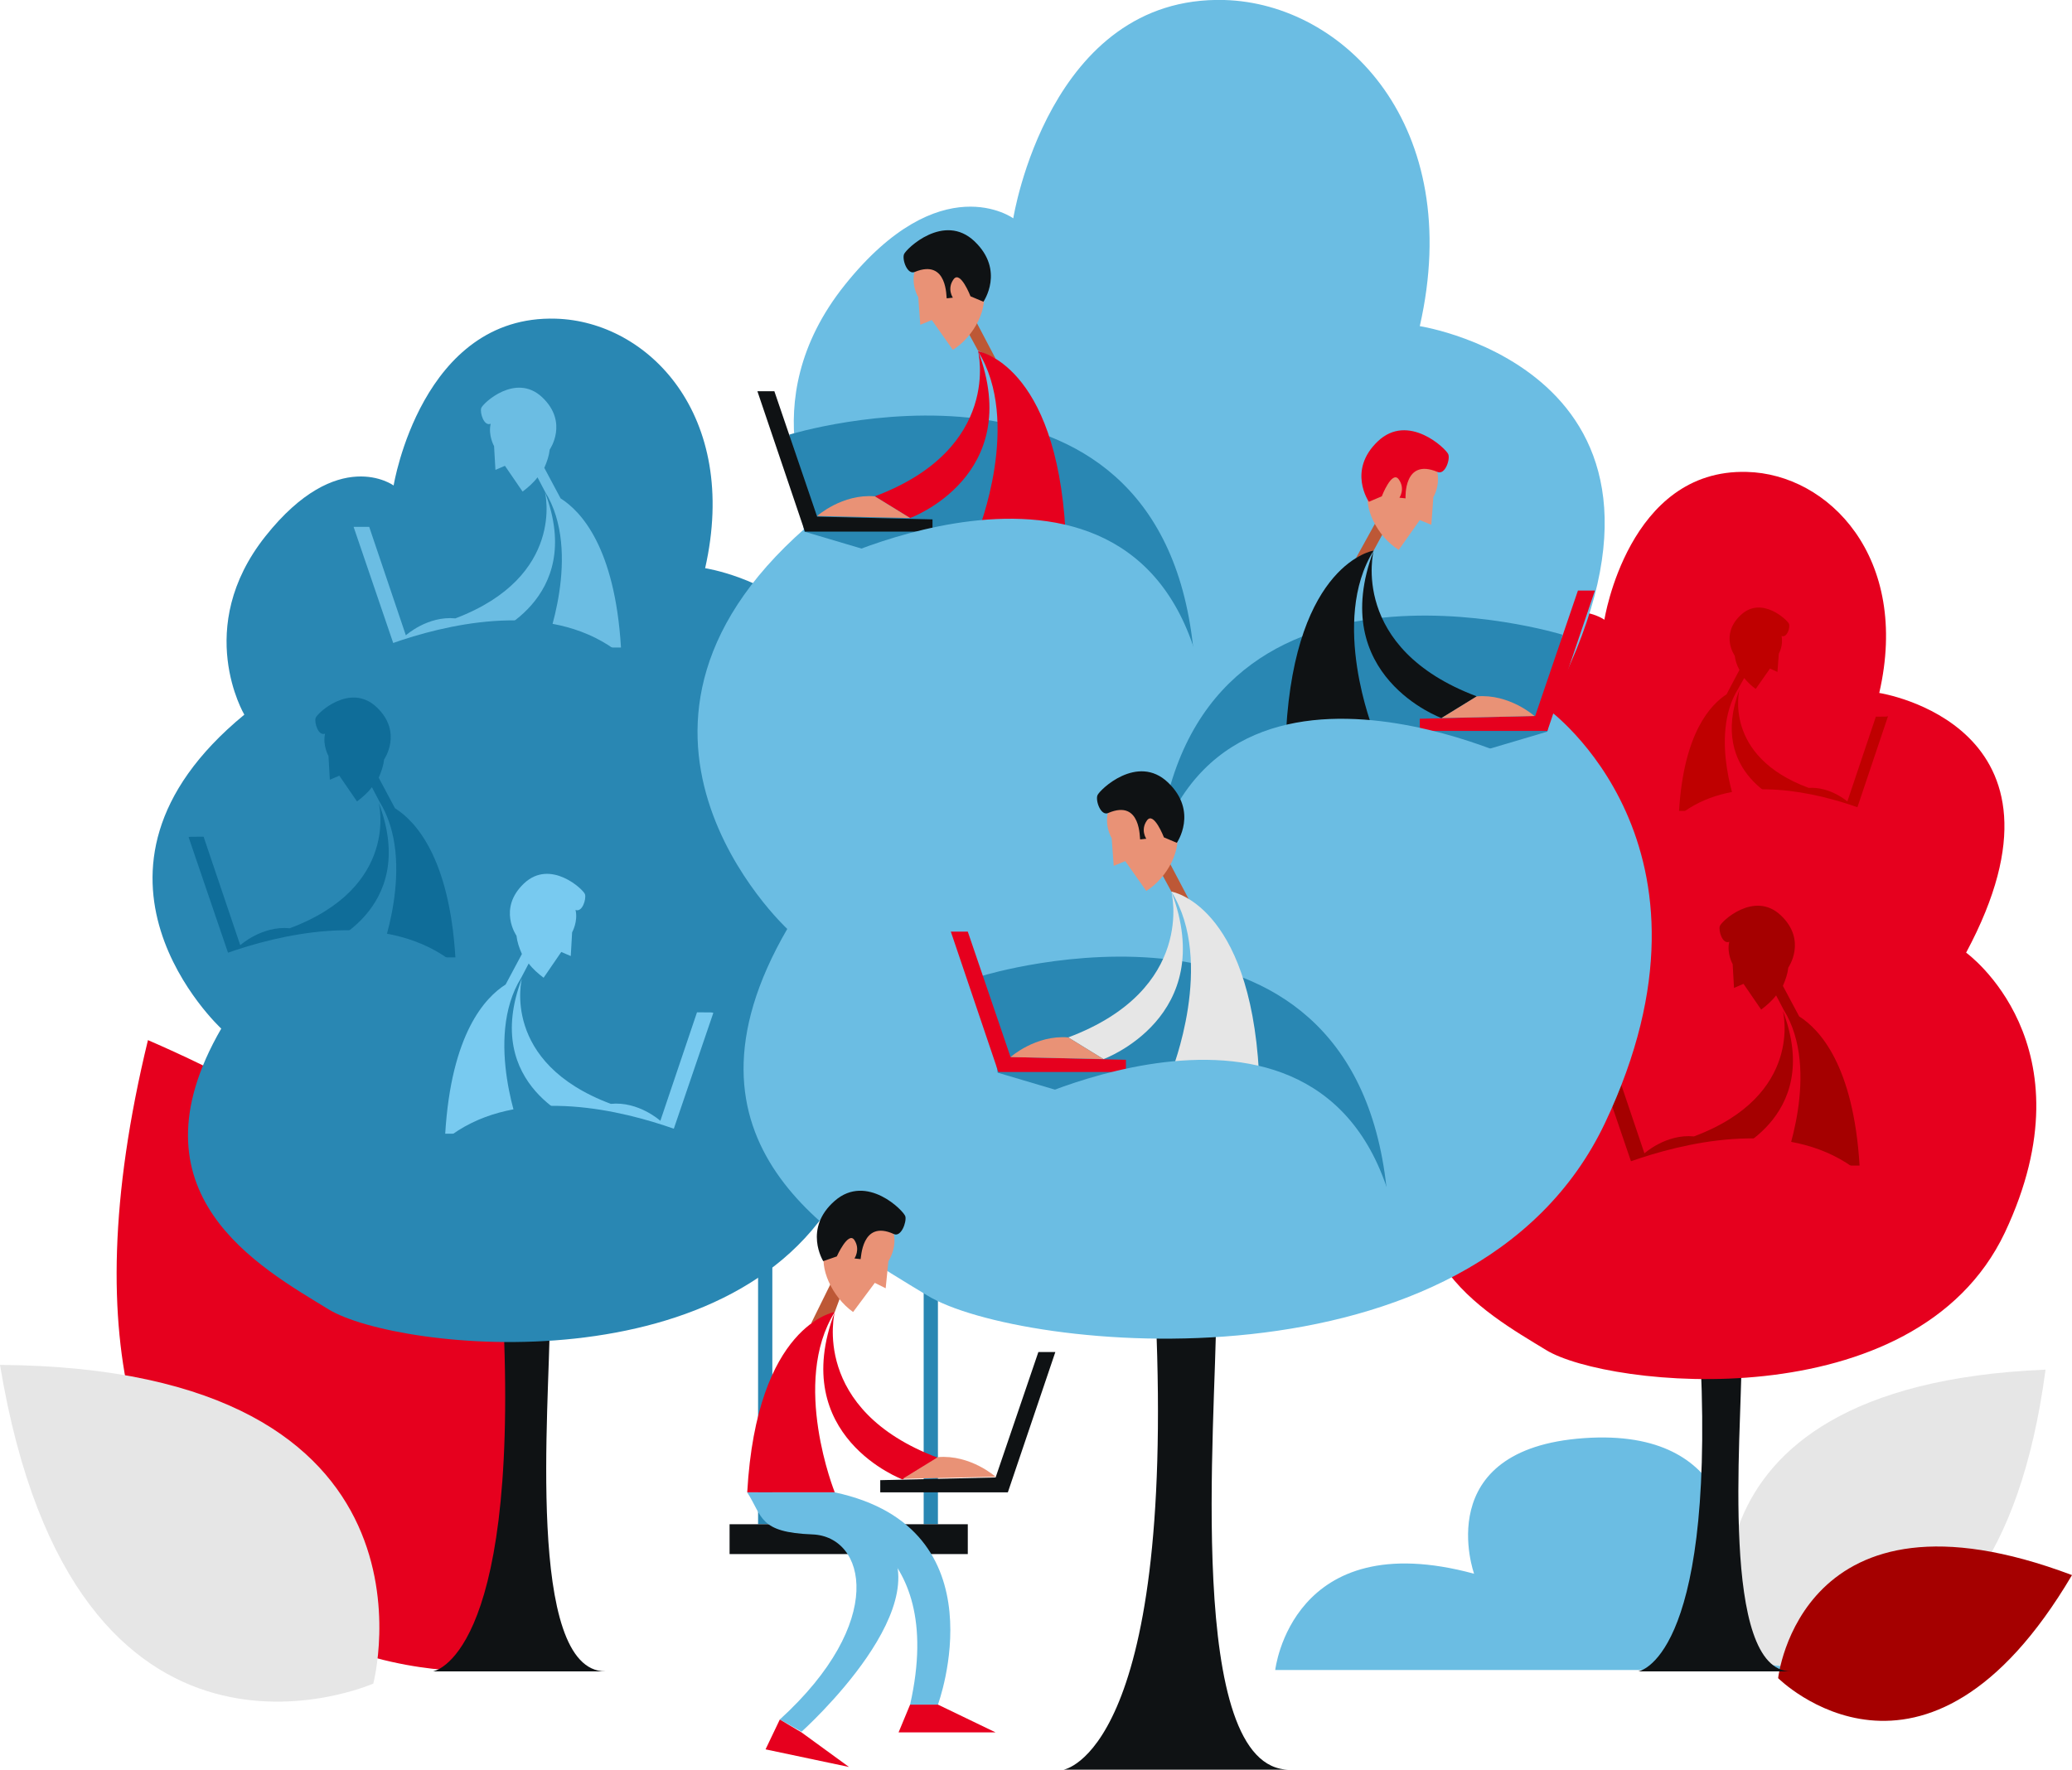 <?xml version="1.0" encoding="iso-8859-1"?>
<svg width="247" height="211" viewBox="0 0 247 211" fill="none" xmlns="http://www.w3.org/2000/svg">
<path d="M220.221 199.116H152.019C152.019 199.116 153.96 181.735 175.724 187.636C175.724 187.636 170.384 172.761 188.83 171.468C207.276 170.174 206.386 185.292 206.386 185.292C206.386 185.292 222.405 182.463 220.221 199.116Z" fill="#6BBDE3"/>
<path d="M17.637 124.013C-0.809 200.005 55.096 199.197 55.096 199.197C55.096 199.197 89.48 155.137 17.637 124.013Z" fill="#E6001E"/>
<path d="M0 162.737C8.899 216.497 44.497 200.733 44.497 200.733C44.497 200.733 54.529 163.141 0 162.737Z" fill="#E6E6E6"/>
<path d="M243.845 163.303C237.696 209.868 206.629 197.338 206.629 197.338C206.629 197.338 196.84 165.243 243.845 163.303Z" fill="#E6E6E6"/>
<path d="M247 187.798C229.444 217.548 211.969 200.086 211.969 200.086C211.969 200.086 214.638 175.591 247 187.798Z" fill="#A50000"/>
<path d="M207.6 162.333C207.6 170.902 205.011 199.278 213.506 199.278H195.302C195.302 199.278 204.283 197.984 202.745 162.656L207.6 162.333Z" fill="#0F1214"/>
<path d="M208.247 56.267C217.956 56.509 227.745 66.453 224.023 82.621C224.023 82.621 248.942 86.421 234.379 113.584C234.379 113.584 249.589 124.498 238.991 146.972C228.311 169.447 191.5 165.405 184.299 160.958C177.018 156.512 162.86 148.832 172.973 131.289C172.973 131.289 155.093 114.797 175.4 98.062C175.4 98.062 169.899 88.846 177.665 79.226C185.432 69.606 191.257 73.891 191.257 73.891C191.257 73.891 194.089 55.862 208.247 56.267Z" fill="#E6001E"/>
<path d="M211.726 118.677C211.24 119.324 210.593 119.89 209.946 120.375L207.842 117.303L206.71 117.788L206.548 114.959C206.548 114.959 205.82 113.665 206.143 112.291C205.334 112.614 204.849 110.997 205.011 110.431C205.173 109.866 209.137 106.147 212.292 109.138C215.447 112.129 213.182 115.363 213.182 115.363C213.101 116.09 212.859 116.818 212.535 117.546L214.477 121.184C216.904 122.72 220.949 127.004 221.677 138.969H212.616C212.616 138.969 217.146 127.651 212.616 120.375L211.726 118.677ZM191.662 124.579L196.03 137.514C196.03 137.514 198.619 135.169 201.936 135.493C215.124 130.561 212.535 120.537 212.535 120.537C217.47 133.472 205.577 137.756 205.577 137.756L207.842 137.837V139.131H194.655L189.72 124.66C189.882 124.579 189.882 124.579 191.662 124.579Z" fill="#A50000"/>
<path d="M189.963 140.263C189.963 140.263 225.641 122.8 229.282 156.431L189.963 140.263Z" fill="#E6001E"/>
<path d="M207.923 80.843C208.328 81.328 208.813 81.813 209.299 82.137L210.998 79.711L211.888 80.115L212.049 77.933C212.049 77.933 212.616 76.963 212.373 75.831C213.02 76.073 213.425 74.861 213.263 74.376C213.101 73.972 210.027 70.98 207.519 73.325C205.011 75.669 206.791 78.175 206.791 78.175C206.872 78.741 207.033 79.307 207.357 79.873L205.82 82.783C203.959 83.996 200.723 87.311 200.156 96.688H207.195C207.195 96.688 203.635 87.876 207.195 82.137L207.923 80.843ZM223.619 85.451L220.221 95.556C220.221 95.556 218.198 93.778 215.609 93.94C205.334 90.14 207.357 82.217 207.357 82.217C203.554 92.323 212.778 95.718 212.778 95.718H210.998V96.688H221.272L225.075 85.37C224.994 85.451 224.994 85.451 223.619 85.451Z" fill="#BF0000"/>
<path d="M224.913 97.659C224.913 97.659 197.001 83.996 194.17 110.27L224.913 97.659Z" fill="#E6001E"/>
<path d="M65.532 157.563C65.532 167.264 62.62 199.278 72.166 199.278H51.617C51.617 199.278 61.73 197.823 60.031 157.967L65.532 157.563Z" fill="#0F1214"/>
<path d="M66.26 37.996C77.263 38.32 88.185 49.476 84.059 67.746C84.059 67.746 112.214 72.031 95.71 102.671C95.71 102.671 112.942 115.04 100.887 140.343C88.833 165.647 47.329 161.12 39.158 156.108C30.986 151.096 14.967 142.365 26.375 122.639C26.375 122.639 6.23 104.045 29.125 85.209C29.125 85.209 22.977 74.861 31.634 63.947C40.29 53.033 46.924 57.884 46.924 57.884C46.924 57.884 50.241 37.511 66.26 37.996Z" fill="#2987B3"/>
<path d="M64.076 56.913C63.591 57.56 62.943 58.126 62.296 58.611L60.193 55.539L59.06 56.024L58.898 53.195C58.898 53.195 58.17 51.901 58.494 50.527C57.685 50.85 57.199 49.233 57.361 48.668C57.523 48.102 61.487 44.383 64.642 47.374C67.798 50.365 65.532 53.599 65.532 53.599C65.451 54.327 65.209 55.054 64.885 55.782L66.827 59.42C69.254 60.956 73.299 65.24 74.027 77.205H64.966C64.966 77.205 69.497 65.887 64.966 58.611L64.076 56.913ZM44.012 62.815L48.381 75.75C48.381 75.75 50.969 73.406 54.287 73.729C67.474 68.717 64.966 58.692 64.966 58.692C69.901 71.627 58.008 75.912 58.008 75.912L60.273 75.993V77.286H47.086L42.151 62.815C42.151 62.815 42.151 62.815 44.012 62.815Z" fill="#6BBDE3"/>
<path d="M42.313 78.499C42.313 78.499 77.992 61.036 81.632 94.667L42.313 78.499Z" fill="#2987B3"/>
<path d="M44.335 93.859C43.85 94.505 43.203 95.071 42.556 95.556L40.452 92.484L39.319 92.969L39.158 90.14C39.158 90.14 38.429 88.846 38.753 87.472C37.944 87.795 37.459 86.178 37.62 85.613C37.782 85.047 41.746 81.328 44.902 84.319C48.057 87.31 45.792 90.544 45.792 90.544C45.711 91.272 45.468 91.999 45.145 92.727L47.086 96.365C49.513 97.901 53.559 102.185 54.287 114.15H45.225C45.225 114.15 49.756 102.832 45.225 95.556L44.335 93.859ZM24.271 99.76L28.64 112.695C28.64 112.695 31.229 110.351 34.546 110.674C47.733 105.743 45.145 95.718 45.145 95.718C50.08 108.653 38.187 112.938 38.187 112.938L40.452 113.018V114.312H27.427L22.491 99.841C22.491 99.76 22.491 99.76 24.271 99.76Z" fill="#0F6D99"/>
<path d="M22.572 115.444C22.572 115.444 58.251 97.982 61.892 131.612L22.572 115.444Z" fill="#2987B3"/>
<path d="M63.024 114.878C63.51 115.525 64.157 116.091 64.804 116.576L66.908 113.504L68.04 113.989L68.202 111.159C68.202 111.159 68.93 109.866 68.607 108.491C69.416 108.815 69.901 107.198 69.739 106.632C69.578 106.066 65.613 102.347 62.458 105.338C59.303 108.33 61.568 111.563 61.568 111.563C61.649 112.291 61.892 113.019 62.215 113.746L60.274 117.384C57.846 118.92 53.801 123.205 53.073 135.169H62.134C62.134 135.169 57.604 123.851 62.134 116.576L63.024 114.878ZM83.088 120.699L78.72 133.633C78.72 133.633 76.131 131.289 72.814 131.612C59.626 126.681 62.215 116.656 62.215 116.656C57.28 129.591 69.173 133.876 69.173 133.876L66.908 133.957V135.25H80.095L85.03 120.779C84.949 120.699 84.949 120.699 83.088 120.699Z" fill="#78CAF0"/>
<path d="M84.787 136.382C84.787 136.382 49.109 118.92 45.468 152.551L84.787 136.382Z" fill="#2987B3"/>
<path d="M111.809 152.551H110.11V181.735H111.809V152.551Z" fill="#2987B3"/>
<path d="M92.069 132.421H90.37V181.735H92.069V132.421Z" fill="#2987B3"/>
<path d="M144.98 156.431C144.98 169.123 141.178 211 153.718 211H126.777C126.777 211 140.045 209.06 137.78 156.916L144.98 156.431Z" fill="#0F1214"/>
<path d="M145.951 0C160.271 0.404 174.672 15.037 169.251 38.886C169.251 38.886 206.063 44.545 184.542 84.562C184.542 84.562 207.033 100.73 191.338 133.876C175.643 167.022 121.356 161.039 110.596 154.491C99.836 147.943 78.882 136.544 93.849 110.755C93.849 110.755 67.555 86.421 97.409 61.764C97.409 61.764 89.318 48.182 100.726 33.954C112.133 19.726 120.79 26.032 120.79 26.032C120.79 26.032 124.997 -0.566 145.951 0Z" fill="#6BBDE3"/>
<path d="M111.809 203.239L118.686 206.554H107.117L108.492 203.239H111.809Z" fill="#E6001E"/>
<path d="M100.078 154.895L99.512 156.431L96.68 157.806L99.512 152.066L100.078 154.895Z" fill="#BD5836"/>
<path d="M115.369 181.735H86.972V185.292H115.369V181.735Z" fill="#0F1214"/>
<path d="M99.512 177.935C99.512 177.935 94.253 164.839 99.512 156.431C99.512 156.431 90.208 157.886 89.075 177.935H99.512Z" fill="#E6001E"/>
<path d="M125.806 161.201L120.143 177.935H104.933V176.48L118.686 176.157L123.783 161.201C125.806 161.201 125.806 161.201 125.806 161.201Z" fill="#0F1214"/>
<path d="M99.512 156.431C99.512 156.431 96.519 168.073 111.81 173.812L107.603 176.399C107.603 176.399 93.849 171.306 99.512 156.431Z" fill="#E6001E"/>
<path d="M111.809 173.732C115.693 173.408 118.686 176.076 118.686 176.076L107.602 176.319L111.809 173.732Z" fill="#E99276"/>
<path d="M111.809 203.239C111.809 203.239 119.576 182.22 99.512 177.935L98.137 180.765C98.137 180.765 113.023 183.19 108.492 203.239H111.809Z" fill="#6BBDE3"/>
<path d="M89.075 177.935C90.936 180.846 90.451 182.705 96.842 182.948C103.234 183.19 105.742 193.376 92.959 205.018L95.548 206.473C95.548 206.473 113.185 190.709 104.852 182.948C96.519 175.106 99.512 177.935 99.512 177.935H89.075Z" fill="#6BBDE3"/>
<path d="M104.124 144.305C101.049 142.607 99.189 146.649 98.379 148.913C97.57 151.096 99.189 154.653 101.697 156.431L104.285 152.955L105.58 153.602L105.904 150.368C105.984 150.287 108.331 146.568 104.124 144.305Z" fill="#E99276"/>
<path d="M106.551 147.134C107.441 147.538 108.088 145.679 107.926 145.032C107.764 144.386 103.315 139.858 99.512 143.173C95.71 146.487 98.137 150.368 98.137 150.368L99.755 149.802C99.755 149.802 101.13 146.73 101.858 147.862C102.586 148.994 101.858 150.045 101.858 150.045L102.586 150.125C102.667 150.125 102.667 145.356 106.551 147.134Z" fill="#0F1214"/>
<path d="M95.548 206.554L101.211 210.677L91.26 208.575L92.959 205.018L95.548 206.554Z" fill="#E6001E"/>
<path d="M115.531 39.856L116.583 41.796L118.686 42.766L116.178 37.996L115.531 39.856Z" fill="#BD5836"/>
<path d="M94.091 51.82C94.091 51.82 138.022 38.32 142.229 77.124L95.871 63.381L94.091 51.82Z" fill="#2987B3"/>
<path d="M116.583 63.381C116.583 63.381 121.842 50.284 116.583 41.877C116.583 41.877 125.887 43.332 127.019 63.381H116.583Z" fill="#E6001E"/>
<path d="M90.289 46.647L95.952 63.381H111.162V61.926L97.409 61.602L92.311 46.647C90.289 46.647 90.289 46.647 90.289 46.647Z" fill="#0F1214"/>
<path d="M116.583 41.796C116.583 41.796 119.576 53.437 104.285 59.177L108.492 61.764C108.492 61.764 122.246 56.752 116.583 41.796Z" fill="#E6001E"/>
<path d="M98.622 67.1C98.622 67.1 139.883 46.889 144.09 85.774L98.622 67.1Z" fill="#6BBDE3"/>
<path d="M104.285 59.177C100.402 58.854 97.408 61.522 97.408 61.522L108.492 61.764L104.285 59.177Z" fill="#E99276"/>
<path d="M111.567 29.589C114.722 28.053 116.421 32.095 117.149 34.358C117.877 36.622 116.178 40.098 113.589 41.715L111.081 38.158L109.706 38.724L109.463 35.409C109.463 35.49 107.279 31.771 111.567 29.589Z" fill="#E99276"/>
<path d="M109.059 32.418C108.169 32.822 107.521 30.963 107.764 30.316C108.007 29.669 112.538 25.304 116.178 28.78C119.819 32.256 117.23 35.975 117.23 35.975L115.693 35.328C115.693 35.328 114.479 32.175 113.67 33.307C112.861 34.439 113.589 35.49 113.589 35.49L112.861 35.571C112.78 35.571 113.023 30.801 109.059 32.418Z" fill="#0F1214"/>
<path d="M164.802 63.704L163.75 65.645L161.646 66.534L164.235 61.845L164.802 63.704Z" fill="#BD5836"/>
<path d="M186.241 75.669C186.241 75.669 142.31 62.168 138.103 100.973L184.461 87.23L186.241 75.669Z" fill="#2987B3"/>
<path d="M163.75 87.149C163.75 87.149 158.491 74.052 163.75 65.644C163.75 65.644 154.446 67.1 153.313 87.149H163.75Z" fill="#0F1214"/>
<path d="M190.125 70.414L184.461 87.149H169.251V85.694L183.005 85.37L188.102 70.414C190.125 70.414 190.125 70.414 190.125 70.414Z" fill="#E6001E"/>
<path d="M163.75 65.644C163.75 65.644 160.756 77.286 176.047 83.026L171.84 85.613C171.84 85.613 158.086 80.6 163.75 65.644Z" fill="#0F1214"/>
<path d="M181.71 90.948C181.71 90.948 140.449 70.738 136.242 109.623L181.71 90.948Z" fill="#6BBDE3"/>
<path d="M176.047 83.026C179.931 82.702 182.924 85.37 182.924 85.37L171.84 85.613L176.047 83.026Z" fill="#E99276"/>
<path d="M168.766 53.437C165.611 51.901 163.912 55.943 163.183 58.207C162.455 60.471 164.154 63.947 166.743 65.564L169.251 62.007L170.627 62.573L170.869 59.258C170.869 59.339 173.054 55.539 168.766 53.437Z" fill="#E99276"/>
<path d="M171.355 56.267C172.245 56.671 172.892 54.812 172.649 54.165C172.406 53.518 167.876 49.153 164.235 52.629C160.595 56.105 163.183 59.824 163.183 59.824L164.721 59.177C164.721 59.177 165.934 56.024 166.743 57.156C167.552 58.288 166.824 59.339 166.824 59.339L167.552 59.42C167.552 59.339 167.31 54.569 171.355 56.267Z" fill="#E6001E"/>
<path d="M138.589 104.368L139.64 106.309L141.744 107.279L139.236 102.509L138.589 104.368Z" fill="#BD5836"/>
<path d="M117.149 116.333C117.149 116.333 161.08 102.832 165.287 141.637L118.929 127.894L117.149 116.333Z" fill="#2987B3"/>
<path d="M139.64 127.813C139.64 127.813 144.899 114.716 139.64 106.309C139.64 106.309 148.944 107.764 150.077 127.813H139.64Z" fill="#E6E6E6"/>
<path d="M113.347 111.078L119.01 127.813H134.22V126.358L120.466 126.034L115.369 111.078C113.347 111.078 113.347 111.078 113.347 111.078Z" fill="#E6001E"/>
<path d="M139.64 106.309C139.64 106.309 142.634 117.95 127.343 123.69L131.55 126.277C131.55 126.277 145.304 121.265 139.64 106.309Z" fill="#E6E6E6"/>
<path d="M121.68 131.612C121.68 131.612 162.941 111.402 167.148 150.287L121.68 131.612Z" fill="#6BBDE3"/>
<path d="M127.343 123.69C123.46 123.366 120.466 126.034 120.466 126.034L131.55 126.277L127.343 123.69Z" fill="#E99276"/>
<path d="M134.624 94.101C137.78 92.565 139.479 96.608 140.207 98.871C140.935 101.135 139.236 104.611 136.647 106.228L134.139 102.671L132.764 103.237L132.521 99.922C132.521 100.003 130.336 96.203 134.624 94.101Z" fill="#E99276"/>
<path d="M132.116 96.931C131.226 97.335 130.579 95.476 130.822 94.829C131.065 94.182 135.595 89.817 139.236 93.293C142.877 96.769 140.288 100.488 140.288 100.488L138.75 99.841C138.75 99.841 137.537 96.688 136.728 97.82C135.919 98.952 136.647 100.003 136.647 100.003L135.919 100.084C135.838 100.084 136.081 95.233 132.116 96.931Z" fill="#0F1214"/>
<defs>
<clipPath id="clip0">
<rect width="247" height="211" fill="white"/>
</clipPath>
</defs>
</svg>
